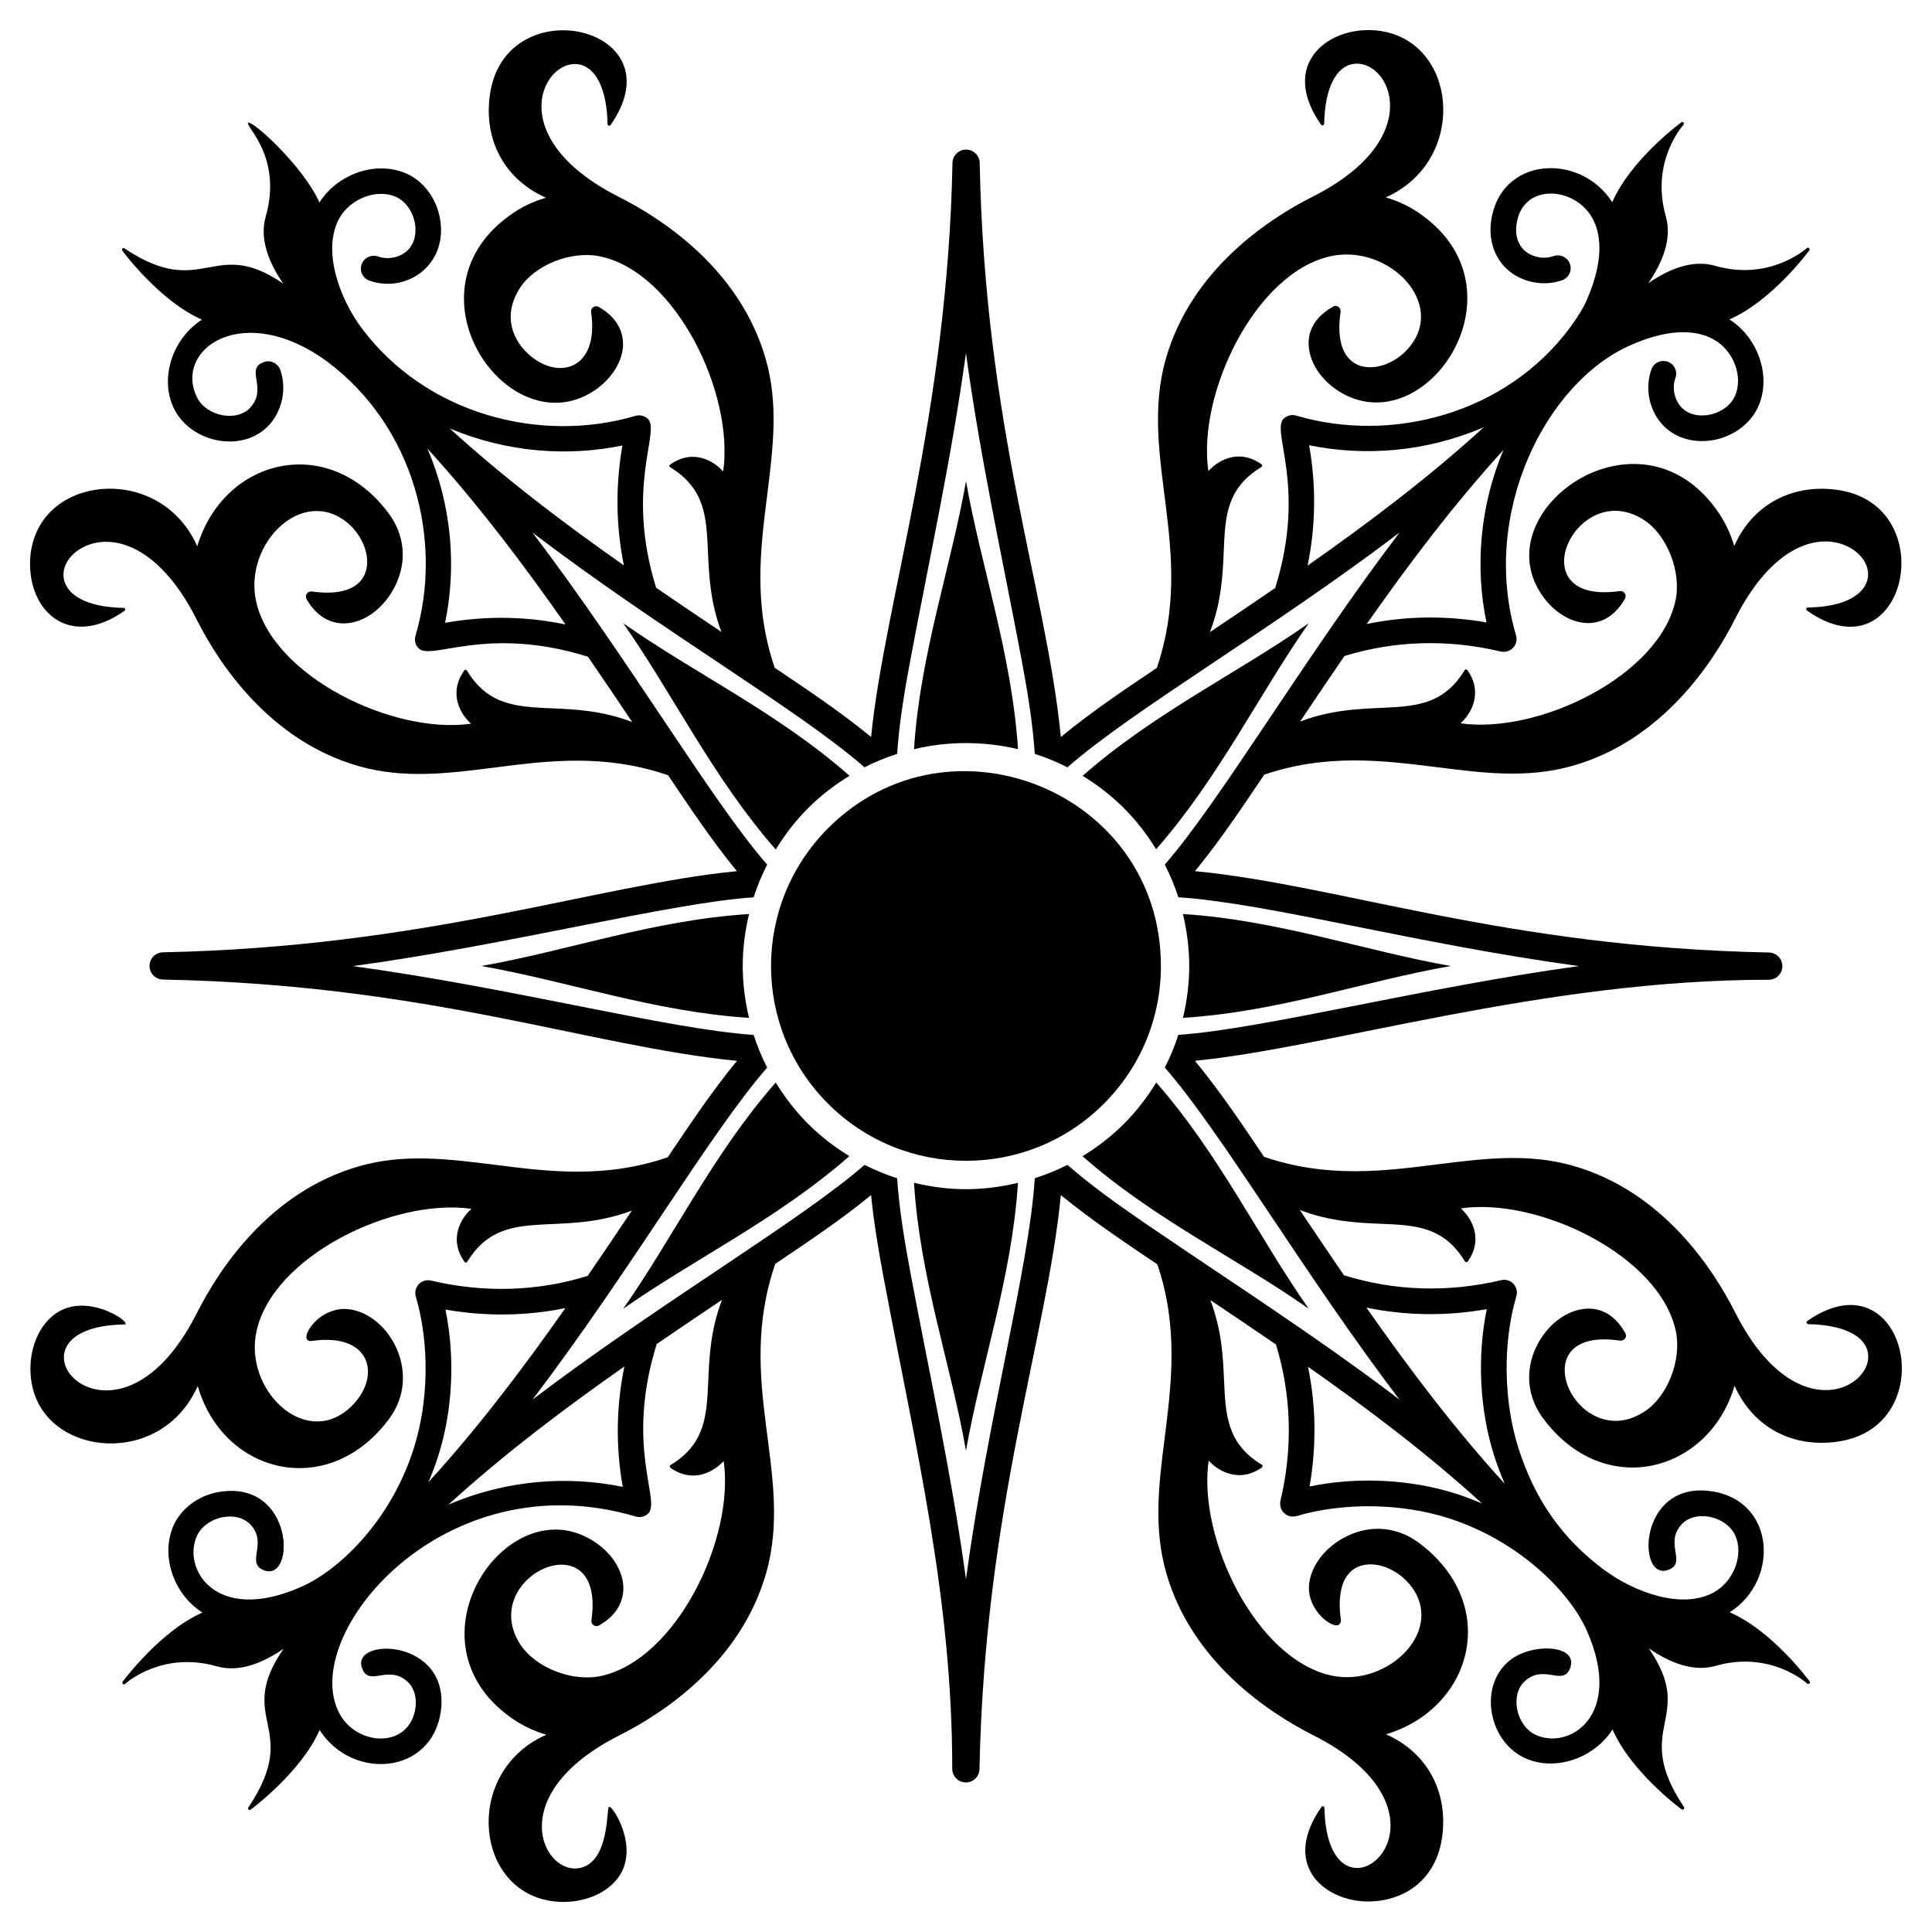 <?xml version="1.0" encoding="UTF-8"?>
<!-- Uploaded to: ICON Repo, www.iconrepo.com, Generator: ICON Repo Mixer Tools -->
<svg fill="#000000" width="800px" height="800px" version="1.1" viewBox="144 144 512 512" xmlns="http://www.w3.org/2000/svg">
 <g>
  <path d="m441.84 441.84c-3.367 3.367-7.07 6.184-10.965 8.566 18.977 16.711 40.867 27.023 59.953 40.422-13.102-18.664-23.965-41.258-40.41-59.945-2.41 3.922-5.242 7.621-8.578 10.957z"/>
  <path d="m386.22 457.46c1.602 25.449 9.734 47.918 13.773 70.992 3.898-22.254 12.207-46.039 13.777-70.988-4.527 1.078-9.145 1.684-13.773 1.684-4.633-0.004-9.25-0.609-13.777-1.688z"/>
  <path d="m177 305.89c0.398-0.301 0.125-0.789-0.207-0.789-20.41-0.367-18.84-13.719-8.762-16.898 7.516-2.367 18.809 1.617 28.066 19.93 5.856 11.625 19.266 32.137 42.973 38.902 11.957 3.402 23.625 1.949 35.996 0.375 14.418-1.859 29.273-3.691 45.984 2.039 5.625 8.32 11.477 17.184 18.234 25.418-37.246 3.648-82.246 20.078-152.12 21.504-1.965 0.043-3.539 1.645-3.539 3.613 0 1.965 1.574 3.57 3.539 3.609 70.48 1.355 112.85 17.684 152.14 21.539-6.856 8.34-12.918 17.504-18.348 25.559-16.621 5.68-31.414 3.816-45.805 1.992-12.371-1.535-24.039-3.031-35.953 0.375-23.75 6.769-37.16 27.277-43.012 38.902-22.223 43.953-55.289 3.672-19.305 3.031 2.785 0-9.434-8.805-17.977-2.988-5.481 3.695-8.098 11.996-6.269 19.723 4.344 18.41 34.215 21.168 43.762-0.418 6.785 23.48 34.738 30.328 50.734 8.68 9.203-12.363-0.605-28.75-11.668-29.105-7.945-0.117-12.914 9.156-8.762 8.469 16.414-2.344 18.484 10.395 9.676 18.02-11.887 10.312-27.727-5.258-24.414-20.508 4.277-20.012 36.371-35.457 56.965-32.512-3.695 3.363-5.562 8.805-1.867 13.992 0.082 0.168 0.207 0.25 0.375 0.25 0.164 0.043 0.332-0.082 0.414-0.25 9.371-15.297 23.906-6.094 43.594-13.52-3.859 5.754-7.742 11.527-11.695 17.297-13.258 4.113-27.332 4.578-41.531 1.246-1.164-0.289-2.41 0.082-3.238 0.957-0.832 0.871-1.121 2.16-0.789 3.281 3.652 12.332 3.445 27.734-0.539 40.23-6.019 19.027-19.641 32.23-29.852 36.703-22.797 10.098-31.781-5.051-27.484-13.785 2.57-4.973 10.527-6.629 14.156-2.617 4.551 4.977-1.531 10.141 3.57 12.039 8.352 2.977 7.879-23.57-11.418-20.883-5.356 0.707-10.129 3.945-12.371 8.43-3.945 8.012-0.457 18.641 7.391 23.625-11.043 4.859-20.594 17.605-21.133 18.309-0.125 0.207-0.125 0.457 0.043 0.621 0.082 0.043 0.207 0.082 0.289 0.082 0.125 0 0.25-0.043 0.332-0.125 0.082-0.082 9.676-8.801 24.246-4.648 5.981 1.703 12.246-0.871 17.73-4.652-13.094 18.996 5.012 20.547-9.301 42.016-0.164 0.164-0.164 0.414 0 0.582 0.082 0.082 0.207 0.125 0.289 0.125 0.125 0 0.207 0 0.289-0.082 0.707-0.539 13.41-10.047 18.27-21.09 8.707 13.516 29.805 11.816 32.137-5.023 2.543-19.387-23.977-19.684-20.883-11.375 1.824 5.106 6.914-1.129 12.039 3.57 1.703 1.535 2.492 4.07 2.117 6.891-1.578 11.059-15.605 10.246-20.176 1.496-10.914-20.57 27.422-67.301 78.555-52.148 1.164 0.332 2.41 0.043 3.281-0.789 3.488-3.324-6.203-17.828 2.269-44.926 5.773-3.961 11.559-7.856 17.312-11.723-3.039 7.914-3.375 15.047-3.637 21.23-0.414 9.426-0.746 16.898-9.965 22.547-0.297 0.148-0.375 0.602 0 0.789 5.191 3.695 10.629 1.828 14.031-1.824 2.949 20.551-12.539 52.645-32.551 56.961-7.641 1.621-17.395-2.242-21.383-8.43-11.555-18.098 22.793-33.52 18.891-6.352-0.164 1.078 0.969 1.953 2.035 1.371 10.926-6.207 6.727-18.535-3.652-23.543-22.113-10.77-47.664 27.992-19.805 47.914 2.824 2.035 6.019 3.57 9.465 4.609-21.262 9.32-19.352 39.25-0.414 43.719 6.906 1.727 15.719-0.34 19.723-6.227 5.289-7.836-1.707-18.785-2.699-18.395-0.723 0.184 0.285 15.023-8.098 16.277-9.621 1.402-19.832-19.699 10.836-35.207 11.625-5.856 32.137-19.266 38.902-42.973 7.504-26.355-8.363-50.566 2.414-81.98 8.281-5.594 17.184-11.48 25.406-18.227 0.703 7.152 1.922 14.379 3.285 21.68 8.5 45.344 18.223 84.84 18.223 130.36 0 1.98 1.594 3.59 3.574 3.609h0.035c1.965 0 3.57-1.57 3.609-3.539 1.348-68.941 17.945-114.67 21.562-152.12 8.379 6.879 17.676 13.02 25.574 18.355 5.613 16.621 3.754 31.441 1.969 45.789-1.578 12.332-3.031 23.996 0.375 35.953 6.769 23.707 27.277 37.117 38.902 43.012 18.309 9.215 22.297 20.508 19.93 28.023-1.453 4.609-5.398 7.68-9.094 7.141-4.734-0.707-7.641-6.644-7.805-15.859 0-0.207-0.125-0.375-0.289-0.414-0.207-0.082-0.414 0-0.496 0.168-4.816 6.809-5.606 13.285-2.242 18.227 3.695 5.441 12 8.094 19.723 6.227 8.098-1.91 13.41-8.012 14.531-16.73 1.535-12-4.152-22.254-14.906-26.988 23.066-6.949 30.52-34.5 8.676-50.777-5.688-4.191-12.621-4.859-19.016-1.742-5.856 2.824-9.922 8.219-10.09 13.453-0.188 6.488 6.262 11.086 7.887 10.047 0.414-0.289 0.664-0.789 0.582-1.328-1.039-7.266 0.539-12.207 4.441-13.992 3.984-1.828 9.797 0.043 13.535 4.32 10.414 11.969-5.32 27.684-20.469 24.453-20.012-4.32-35.5-36.371-32.551-56.965 3.363 3.652 8.844 5.523 14.031 1.867 0.043-0.039 0.125-0.125 0.168-0.164 0.082-0.168 0.082-0.332 0.043-0.496-0.043-0.082-0.125-0.125-0.25-0.168-9.176-5.648-9.508-13.121-9.922-22.504-0.262-6.117-0.625-13.211-3.613-21.07 5.777 3.875 11.578 7.781 17.375 11.754 4.059 13.203 4.551 27.293 1.184 41.449-0.25 1.203 0.125 2.406 0.996 3.238s2.117 1.121 3.281 0.789c12.332-3.652 27.734-3.445 40.191 0.539 19.105 6.082 32.41 19.938 36.742 29.852 9.98 22.531-4.809 31.902-13.785 27.484-4.898-2.449-6.672-10.484-2.656-14.117 5.141-4.715 10.203 1.57 12.039-3.57 2.211-6.34-10.914-6.711-16.609-1.453-7.527 6.793-5.019 20.594 4.191 25.203 7.973 3.945 18.602 0.457 23.625-7.391 4.816 11.086 17.562 20.637 18.309 21.176 0.168 0.125 0.457 0.082 0.582-0.082 0.164-0.164 0.164-0.414 0-0.582-14.16-21.301 3.625-23.266-9.301-42.016 5.481 3.777 11.75 6.352 17.727 4.652 14.531-4.152 24.164 4.566 24.246 4.691 0.168 0.125 0.414 0.125 0.582 0 0.207-0.168 0.207-0.418 0.082-0.582-0.539-0.746-10.09-13.492-21.176-18.309 13.309-8.477 12.113-29.73-4.984-32.094-19.309-2.715-19.711 23.859-11.375 20.883 5.164-1.801-1.062-6.977 3.57-12.039 3.637-4.023 11.676-2.269 14.117 2.617 2.574 5.148-0.168 12.496-5.688 15.445-8.488 4.504-20.973-0.207-28.773-5.938-11.211-8.305-18.477-18.641-22.875-32.426-3.945-12.496-4.152-27.898-0.539-40.188 0.375-1.164 0.043-2.41-0.789-3.32-0.832-0.871-2.035-1.246-3.238-0.953-14.23 3.367-28.367 2.844-41.664-1.309-3.949-5.769-7.828-11.547-11.684-17.293 7.906 3.031 15.059 3.391 21.211 3.652 9.426 0.375 16.855 0.707 22.504 9.922 0.043 0.082 0.125 0.168 0.207 0.207 0.125 0.082 0.332 0.082 0.457 0 0.082-0.039 0.125-0.125 0.164-0.207 3.695-5.191 1.785-10.629-1.867-13.992 20.551-2.988 52.688 12.496 56.965 32.508 1.621 7.641-2.199 17.438-8.387 21.383-7.805 4.981-13.824 1.035-16.027-0.871-4.32-3.738-6.144-9.59-4.359-13.535 1.828-3.945 6.769-5.523 13.992-4.441 0.539 0.043 1.078-0.164 1.371-0.621 0.289-0.414 0.289-0.996 0-1.41-3.113-5.523-7.184-6.559-10.09-6.438-5.231 0.168-10.629 4.191-13.453 10.047-3.074 6.394-2.449 13.328 1.785 19.016 16.199 21.844 44.004 14.359 50.734-8.637 4.773 10.754 14.988 16.441 26.988 14.863 8.719-1.121 14.82-6.394 16.773-14.492 1.828-7.723-0.789-16.027-6.269-19.723-4.941-3.363-11.418-2.574-18.227 2.199-0.168 0.125-0.207 0.332-0.168 0.496 0.082 0.168 0.25 0.293 0.414 0.332 9.258 0.168 15.195 3.074 15.859 7.766 0.539 3.695-2.531 7.641-7.141 9.094-7.473 2.367-18.809-1.617-28.023-19.887-5.894-11.668-19.266-32.176-43.012-38.945-11.957-3.402-23.625-1.91-35.957-0.371-14.395 1.82-29.23 3.688-45.926-2-5.449-8.086-11.402-17.055-18.32-25.449 35.77-3.516 92.102-21.48 152.07-21.48 1.98 0 3.59-1.594 3.609-3.574 0.02-1.98-1.562-3.606-3.539-3.644-69.777-1.352-113.57-17.84-152.12-21.562 6.856-8.352 12.934-17.543 18.363-25.578 16.621-5.617 31.445-3.758 45.793-1.973 12.332 1.578 23.996 3.031 35.953-0.375 23.707-6.769 37.117-27.277 43.012-38.902 9.219-18.309 20.512-22.297 28.023-19.93 10.25 3.234 11.48 16.535-8.719 16.898-0.207 0-0.375 0.125-0.414 0.289-0.082 0.207 0 0.414 0.168 0.5 26.148 18.496 36.559-28.301 7.723-32.012-12-1.535-22.254 4.152-26.988 14.906-1.039-3.445-2.574-6.644-4.609-9.465-19.945-28.105-58.562-2.062-47.914 19.805 2.824 5.856 8.223 9.922 13.453 10.09 2.863 0.082 6.977-0.957 10.09-6.438 0.25-0.457 0.25-0.996-0.043-1.453-0.289-0.414-0.789-0.664-1.328-0.582-27.258 3.891-11.703-30.414 6.352-18.891 6.188 3.984 10.047 13.785 8.43 21.383-4.316 20.012-36.371 35.5-56.965 32.551 3.652-3.363 5.523-8.844 1.867-14.031-0.043-0.043-0.125-0.125-0.164-0.168-0.164-0.082-0.332-0.082-0.496-0.043-0.082 0.043-0.125 0.125-0.164 0.25-9.402 15.273-23.785 6.004-43.578 13.535 3.879-5.777 7.785-11.582 11.758-17.375 13.203-4.062 27.297-4.551 41.453-1.184 1.203 0.246 2.41-0.125 3.238-0.996 0.832-0.871 1.121-2.117 0.789-3.281-9.551-32.234 7.809-67.051 30.391-76.934 6.188-2.738 14.945-5.231 21.754-1.621 5.562 2.906 8.262 10.258 5.731 15.402-1.246 2.492-4.027 4.32-7.223 4.773-2.824 0.375-5.312-0.375-6.891-2.117-1.828-1.992-2.449-5.148-1.535-7.723 0.664-1.742-0.289-3.695-2.035-4.316-1.785-0.625-3.695 0.289-4.316 2.035-1.785 4.941-0.621 10.793 2.863 14.574 3.07 3.402 7.766 4.941 12.828 4.277 5.398-0.746 10.129-3.984 12.371-8.469 3.945-7.973 0.457-18.602-7.391-23.625 11.086-4.816 20.633-17.562 21.176-18.309 0.125-0.168 0.082-0.457-0.082-0.582-0.168-0.168-0.414-0.168-0.582 0-0.125 0.082-9.715 8.844-24.289 4.691-5.981-1.742-12.246 0.832-17.727 4.609 3.777-5.481 6.352-11.75 4.648-17.727-4.152-14.531 4.566-24.164 4.691-24.246 0.125-0.164 0.125-0.414 0-0.582-0.164-0.207-0.414-0.207-0.582-0.082-0.746 0.539-13.492 10.086-18.309 21.172-8.461-13.281-29.723-12.148-32.094 4.981-0.707 5.023 0.871 9.715 4.234 12.789 3.82 3.488 9.676 4.652 14.574 2.906 1.785-0.621 2.699-2.574 2.074-4.316-0.621-1.785-2.574-2.699-4.359-2.074-2.531 0.914-5.731 0.289-7.68-1.496-1.742-1.578-2.531-4.109-2.117-6.891 1.453-11.172 15.574-10.16 20.18-1.535 3.613 6.809 1.078 15.609-1.66 21.758-0.871 1.992-2.324 4.359-4.277 7.016-17.086 23.066-47.41 30.824-72.617 23.418-1.164-0.375-2.406-0.043-3.32 0.789-3.488 3.324 6.195 17.82-2.262 44.902-5.769 3.949-11.543 7.828-17.293 11.68 3.031-7.906 3.391-15.059 3.656-21.211 0.375-9.426 0.707-16.855 9.922-22.504 0.082-0.043 0.168-0.125 0.207-0.207 0.121-0.18 0.109-0.465-0.207-0.621-5.191-3.695-10.629-1.785-13.992 1.867-2.988-20.551 12.496-52.688 32.508-56.965 15.254-3.234 30.836 12.512 20.512 24.414-3.738 4.32-9.59 6.144-13.535 4.359-3.945-1.828-5.523-6.769-4.441-13.992 0.043-0.539-0.164-1.078-0.621-1.371-0.414-0.289-0.996-0.289-1.41 0-5.523 3.113-6.559 7.184-6.434 10.09 0.164 5.231 4.195 10.629 10.047 13.453 22.27 10.703 47.539-28.152 19.848-47.914-2.863-2.074-6.062-3.613-9.465-4.609 21.184-9.402 19.332-39.191 0.375-43.758-7.723-1.828-16.027 0.789-19.723 6.269-3.363 4.941-2.574 11.418 2.199 18.227 0.125 0.168 0.332 0.207 0.5 0.168 0.164-0.082 0.289-0.25 0.332-0.414 0.164-9.258 3.074-15.195 7.766-15.859 9.637-1.406 19.805 19.727-10.793 35.168-11.668 5.894-32.176 19.266-38.945 43.012-7.391 25.965 8.215 50.797-2.375 81.883-8.07 5.441-16.98 11.344-25.438 18.312-3.809-38.93-20.145-81.957-21.504-152.13-0.039-1.965-1.645-3.539-3.609-3.539s-3.57 1.574-3.609 3.539c-1.297 67.051-18.09 116.82-21.562 152.12-8.277-6.801-17.301-12.777-25.539-18.328-5.68-16.621-3.816-31.418-1.996-45.809 1.535-12.375 3.031-24.039-0.375-35.957-6.769-23.75-27.277-37.16-38.902-43.012-18.309-9.258-22.297-20.551-19.93-28.066 1.453-4.609 5.356-7.641 9.094-7.102 4.691 0.664 7.641 6.602 7.805 15.859 0 0.168 0.125 0.332 0.289 0.418 0.168 0.043 0.375-0.043 0.5-0.168 18.391-26.223-28.285-36.699-32.012-7.723-1.578 12 4.109 22.211 14.906 26.988-3.445 0.996-6.644 2.535-9.508 4.609-27.934 19.93-2.258 58.531 19.848 47.914 5.852-2.824 9.922-8.262 10.09-13.453 0.043-2.863-0.953-6.977-6.434-10.129-0.457-0.25-1.039-0.25-1.453 0.043-0.457 0.289-0.664 0.828-0.582 1.328 2.344 16.414-10.395 18.484-18.02 9.672-1.91-2.199-5.856-8.219-0.871-16.027 3.945-6.188 13.742-10.047 21.383-8.387 20.012 4.277 35.457 36.371 32.508 56.965-3.363-3.695-8.801-5.562-13.992-1.867-0.324 0.164-0.367 0.605 0 0.789 4.609 2.824 6.977 6.144 8.305 9.883 1.246 3.738 1.453 7.973 1.66 12.664 0.262 6.117 0.598 13.215 3.555 21.055-5.754-3.856-11.527-7.742-17.297-11.695-8.293-26.707 1.262-41.473-2.203-44.773-0.871-0.828-2.16-1.121-3.281-0.789-24.938 7.387-55.398-0.195-72.656-23.375-5.762-7.848-10.379-20.301-5.938-28.773 2.949-5.523 10.297-8.262 15.445-5.731 4.977 2.57 6.629 10.527 2.617 14.16-1.953 1.785-5.106 2.406-7.68 1.492-1.785-0.621-3.695 0.289-4.359 2.074-0.621 1.746 0.293 3.695 2.074 4.32 9.551 3.398 20.465-3.828 18.809-15.734-0.707-5.356-3.945-10.129-8.43-12.371-8.012-3.945-18.641-0.457-23.625 7.391-4.137-9.406-17.941-22.082-18.934-21.09-0.551 1.094 9.156 9.199 4.691 24.867-1.703 5.981 0.871 12.25 4.648 17.73-18.531-12.777-21.188 4.613-42.016-9.301-0.164-0.164-0.414-0.164-0.582 0-0.16 0.16-0.168 0.457-0.043 0.582 0.539 0.703 10.047 13.41 21.09 18.266-7.902 5.094-11.324 15.715-7.348 23.668 4.562 9.121 18.355 11.781 25.203 4.191 3.488-3.82 4.648-9.672 2.906-14.574-0.664-1.742-2.574-2.699-4.359-2.035-5.106 1.824 1.129 6.914-3.57 12.039-3.574 3.957-11.633 2.305-14.117-2.656-6.336-12.879 12.32-25.789 34.504-9.508 23.113 17.273 30.801 47.602 23.375 72.656-0.332 1.164-0.043 2.41 0.789 3.281 3.324 3.488 17.828-6.203 44.926 2.269 3.961 5.773 7.856 11.559 11.723 17.312-7.914-3.039-15.047-3.375-21.23-3.637-9.426-0.418-16.898-0.746-22.543-9.965-0.082-0.164-0.25-0.25-0.414-0.25-0.164 0-0.289 0.082-0.375 0.25-3.695 5.191-1.828 10.629 1.828 14.035-20.551 2.949-52.645-12.539-56.965-32.551-3.238-15.27 12.43-30.754 24.453-20.508 4.277 3.738 6.144 9.59 4.316 13.578-1.785 3.902-6.766 5.481-13.992 4.441-0.539-0.082-1.039 0.168-1.328 0.582-0.293 0.418-0.293 0.996-0.043 1.453 6.211 10.926 18.535 6.731 23.543-3.652 3.113-6.394 2.449-13.328-1.742-19.016-15.996-21.574-43.727-14.734-50.777 8.676-9.324-21.262-39.254-19.348-43.719-0.414-0.426 1.633-0.594 3.336-0.594 4.996 0 13.336 10.953 22.434 25.035 12.5zm83.133 223.98c3.859-12.125 4.523-26.238 1.91-38.82 10.812 1.879 21.473 1.711 31.777-0.387-11.238 16.023-23.125 31.707-36.27 46.125 0.93-2.223 1.809-4.504 2.582-6.918zm48.906 8.18c-14.215-2.965-30.504-2.023-46.199 4.695 14.578-13.27 30.445-25.266 46.637-36.617-2.16 10.348-2.352 21.07-0.438 31.922zm220.83 1.797c-12.164-3.863-26.281-4.523-38.82-1.91 1.879-10.777 1.711-21.43-0.414-31.73 16.012 11.223 31.699 23.09 46.117 36.223-2.215-0.934-4.484-1.812-6.883-2.582zm8.137-48.906c-2.574 12.582-1.91 26.695 1.953 38.82 0.832 2.609 1.793 5.066 2.816 7.457-13.293-14.57-25.305-30.457-36.66-46.684 10.34 2.129 21.051 2.316 31.891 0.406zm-0.074-181.99c-10.777-1.879-21.434-1.711-31.734 0.414 11.223-16.016 23.09-31.703 36.227-46.117-6.34 15.035-7.512 31.234-4.492 45.703zm-46.996-46.957c14.594 2.984 30.82 1.863 46.277-4.769-14.57 13.293-30.457 25.305-46.684 36.664 2.129-10.34 2.316-21.055 0.406-31.895zm-181.99 0.059c-1.879 10.816-1.711 21.477 0.391 31.781-16.008-11.227-31.684-23.113-46.129-36.273 15.371 6.434 31.441 7.461 45.738 4.492zm-46.996 46.996c2.977-14.273 2-30.562-4.691-46.191 13.27 14.578 25.266 30.441 36.613 46.633-10.352-2.164-21.074-2.356-31.922-0.441zm23.164-23.906c34.258 26.074 70.414 46.836 87.988 62.195 2.801-1.426 5.695-2.594 8.648-3.547 0.543-8.105 1.906-16.387 3.488-24.789 4.992-26.629 10.988-53.93 14.75-81.453 3.738 27.559 9.727 54.707 14.77 81.402 1.57 8.418 2.93 16.715 3.473 24.836 2.957 0.953 5.856 2.121 8.66 3.551 17.48-15.316 53.754-36.203 87.977-62.184-25.102 33.02-47.449 71.078-62.184 87.965 1.426 2.789 2.625 5.684 3.59 8.664 24.07 1.594 62.266 12.23 106.17 18.242-40.723 5.547-83.949 16.719-106.17 18.23-0.961 2.981-2.16 5.875-3.59 8.664 15.07 17.207 36.66 54.367 62.176 87.973-22.094-16.801-45.34-31.625-67.977-47.113-7.059-4.836-13.875-9.734-20-15.078-2.801 1.426-5.695 2.594-8.648 3.547-1.59 24.191-12.219 62.191-18.246 106.22-3.734-27.441-9.676-54.324-14.754-81.383-1.574-8.422-2.934-16.719-3.484-24.84-2.949-0.953-5.84-2.117-8.637-3.543-17.074 14.922-54.023 36.402-87.988 62.199 26.016-34.188 46.887-70.469 62.184-87.977-1.426-2.789-2.625-5.684-3.59-8.66-22.75-1.539-63.695-12.43-106.19-18.234 40.852-5.539 84.074-16.75 106.19-18.238 0.961-2.981 2.16-5.871 3.586-8.66-14.941-17.121-36.355-53.988-62.188-87.992z"/>
  <path d="m349.58 430.88c-16.504 18.734-27.316 41.285-40.422 59.953 18.707-13.137 41.195-23.934 59.93-40.449-3.883-2.379-7.574-5.191-10.934-8.547-3.336-3.336-6.164-7.035-8.574-10.957z"/>
  <path d="m271.54 400c22.59 3.949 45.914 12.168 70.957 13.742-1.055-4.453-1.664-9.047-1.664-13.738 0-4.707 0.609-9.312 1.672-13.777-25.379 1.594-47.953 9.738-70.965 13.773z"/>
  <path d="m450.38 369.05c16.477-18.684 27.496-41.43 40.457-59.887-18.711 13.129-41.137 23.879-59.926 40.445 8.164 5.008 14.398 11.219 19.469 19.441z"/>
  <path d="m413.78 342.54c-1.559-24.867-9.898-48.859-13.777-71.016-3.945 22.516-12.211 45.988-13.777 71.016 9.055-2.156 18.496-2.156 27.555 0z"/>
  <path d="m457.5 413.74c25.43-1.598 47.898-9.703 70.953-13.738-22.512-3.945-45.969-12.207-70.965-13.777 1.062 4.469 1.672 9.07 1.672 13.781 0 4.691-0.605 9.277-1.66 13.734z"/>
  <path d="m363.47 436.52c20.141 20.141 52.91 20.148 73.047 0 9.758-9.754 15.133-22.727 15.133-36.523 0-46.125-55.977-68.734-88.18-36.527-20.176 20.176-20.199 52.867 0 73.051z"/>
  <path d="m358.16 358.16c3.367-3.367 7.074-6.184 10.969-8.57-18.977-16.719-40.879-27.035-59.973-40.434 13.125 18.707 23.969 41.273 40.426 59.961 2.41-3.922 5.238-7.621 8.578-10.957z"/>
 </g>
</svg>